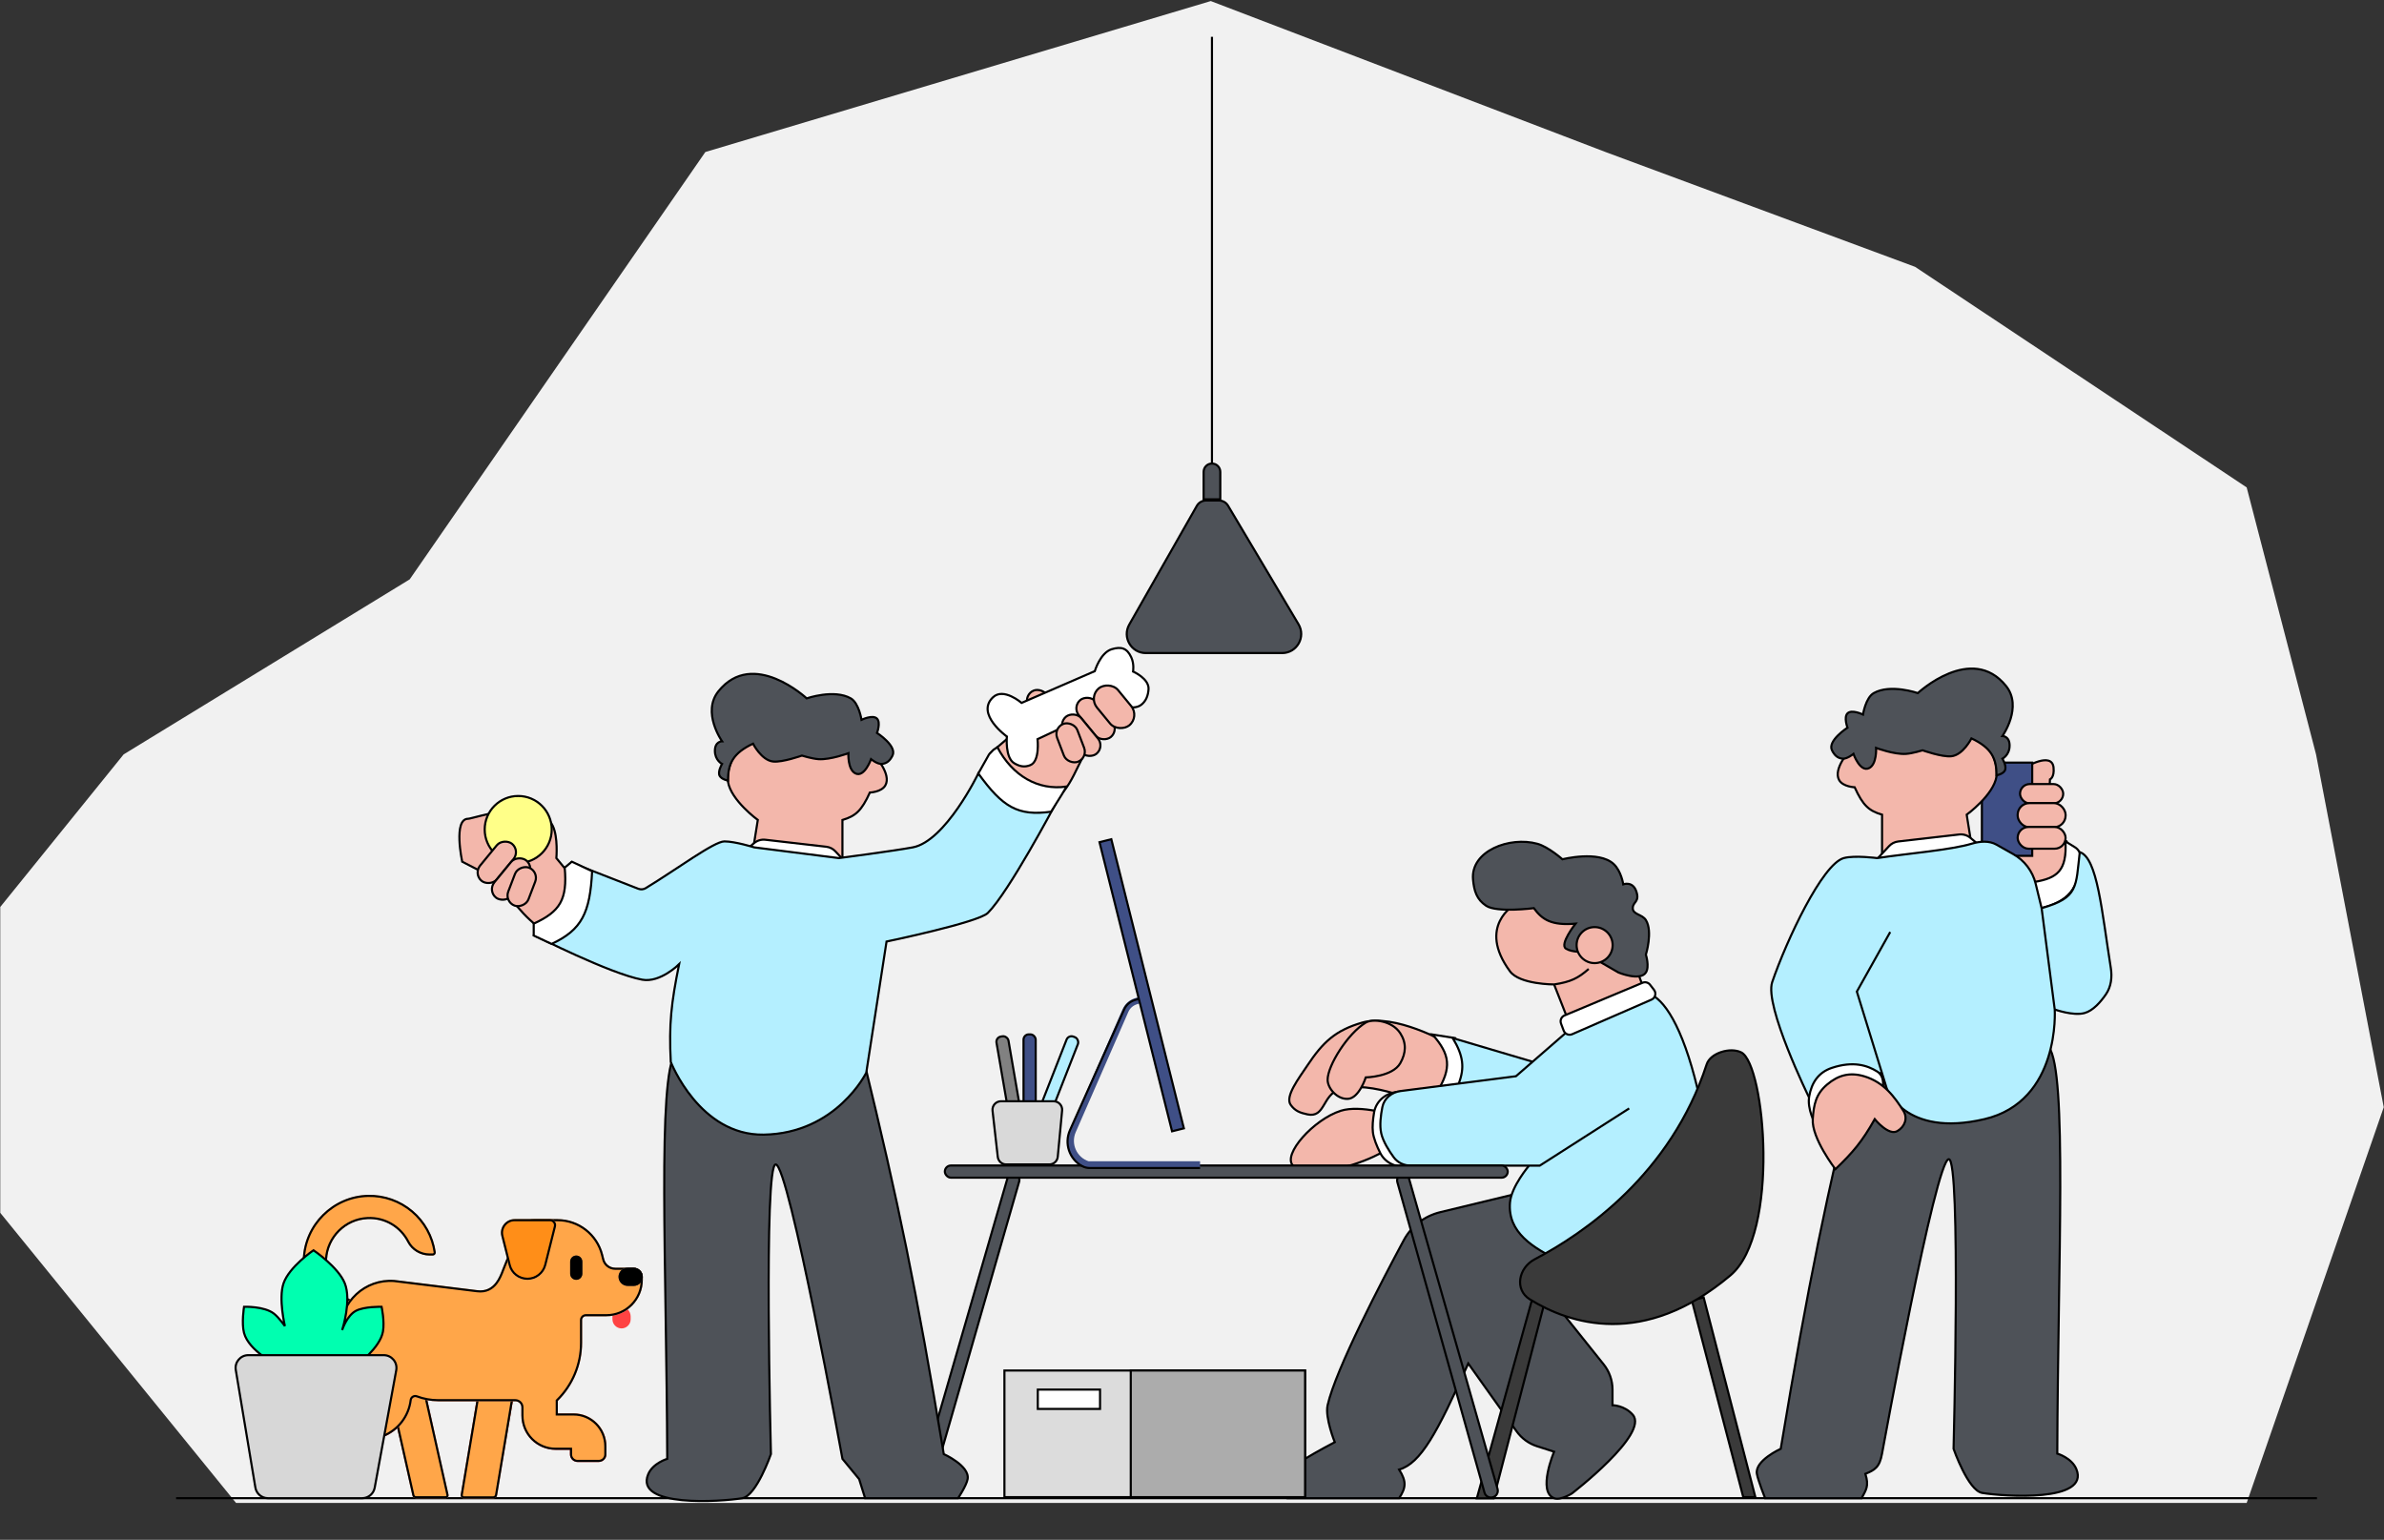 <svg width="1124" height="726" viewBox="0 0 1124 726" fill="none" xmlns="http://www.w3.org/2000/svg">
<rect x="0" y="0" width="1124" height="726" fill="#333333" stroke="none"/>
<path d="M0.125 427.632L0.128 571.854L111.304 708.639H902.916H1059.25L1123.88 522.05L1091.96 355.694L1059.25 229.802L902.916 125.809L756.958 71.674L570.852 0.5L332.557 71.674L193.177 273.156L58.294 355.694L0.125 427.632Z" fill="#F1F1F1"/>
<path d="M83.023 706.392H1092.4" stroke="black"/>
<path d="M738.901 479.899L732.718 464.162C732.718 464.162 716.503 464.195 711.924 457.98C696.188 436.624 714.172 426.507 714.172 426.507L737.215 421.449L757.446 430.441L768.687 448.988L774.87 465.848L738.901 479.899Z" fill="#F3B7AB"/>
<path d="M732.718 464.162L738.901 479.899L774.87 465.848L768.687 448.988L757.446 430.441L737.215 421.449L714.172 426.507C714.172 426.507 696.188 436.624 711.924 457.98C716.503 464.195 732.718 464.162 732.718 464.162ZM732.718 464.162C740.542 462.962 744.024 461.262 749.016 456.856" stroke="black"/>
<path d="M738.344 447.301C735.052 445.326 742.84 435.499 742.84 435.499C731.411 436.489 727.102 433.571 723.166 428.192C723.166 428.192 705.747 430.441 700.686 427.068C696.193 424.075 694.994 420.08 694.504 414.704C693.273 401.202 711.786 394.226 724.852 397.843C730.077 399.29 736.655 405.15 736.655 405.15C736.655 405.15 753.775 400.798 760.825 407.398C764.407 410.752 765.321 416.952 765.321 416.952C765.321 416.952 769.814 415.266 771.503 420.325C773.192 425.383 769.814 425.12 769.814 428.192C769.814 431.265 774.268 431.045 775.996 433.812C779.366 439.212 775.996 450.111 775.996 450.111C775.996 450.111 777.794 455.784 775.996 458.541C773.238 462.769 763.07 458.541 763.07 458.541L748.46 450.111C745.168 448.136 741.636 449.277 738.344 447.301Z" fill="#4E5258" stroke="black"/>
<path d="M632.122 523.736C641.573 520.735 657.413 525.984 657.413 525.984L656.289 540.597C656.289 540.597 643.361 549.589 625.376 551.837C620.131 552.492 612.45 552.399 609.642 549.589C604.461 544.405 619.37 527.785 632.122 523.736Z" fill="#F3B7AB" stroke="black"/>
<path d="M642.243 482.146C657.632 477.682 682.146 491.701 682.146 491.701L688.89 520.925H672.03C672.03 520.925 645.854 508.846 631.561 513.62C623.357 516.359 624.848 527.234 616.39 525.421C612.93 524.68 610.565 523.815 608.522 520.925C605.741 516.992 612.357 508.423 616.39 502.379C623.738 491.369 629.531 485.834 642.243 482.146Z" fill="#F3B7AB" stroke="black"/>
<path d="M821.905 705.891L797.673 613.156L803.23 611.708L827.617 705.891L821.905 705.891Z" fill="#3A3A3A" stroke="black"/>
<path d="M675.398 487.767L686.077 489.453L693.383 501.817L695.631 514.743H677.646C684.391 503.503 683.829 497.321 675.398 487.767Z" fill="white" stroke="black"/>
<path d="M625.938 509.124C625.933 502.381 635.492 487.206 643.922 482.148C647.153 480.21 656.341 481.154 660.22 487.207C663.182 491.826 662.914 496.475 660.22 501.255C656.575 507.726 643.922 508.001 643.922 508.001C643.922 508.001 640.797 517.83 635.492 518.116C630.375 518.393 625.94 513.059 625.938 509.124Z" fill="#F3B7AB" stroke="black"/>
<path d="M679.032 571.535L718.667 561.953L741.148 581.624L722.039 600.732L756.093 643.299C758.788 646.668 760.257 650.854 760.257 655.168V662.554C760.257 662.554 765.879 662.557 769.811 667.05C777.679 676.042 741.148 704.143 741.148 704.143C741.148 704.143 735.791 707.573 732.718 706.391C724.729 703.318 732.718 684.473 732.718 684.473L724.687 681.903C720.779 680.652 717.381 678.17 715.001 674.828L692.253 642.883C677.499 675.774 669.879 689.903 659.656 692.903C663.244 698.571 662.878 701.481 659.656 706.391H606.826C606.826 706.391 594.181 703.335 601.768 697.399C609.356 691.463 614.161 687.968 629.307 679.976C629.307 679.976 624.619 668.402 625.935 662.554C629.744 645.624 651.402 604.153 661.866 584.704C665.441 578.059 671.697 573.309 679.032 571.535Z" fill="#4E5258" stroke="black"/>
<path d="M647.292 533.852C646.968 531.188 647.301 527.772 647.837 524.567C648.825 518.659 654.202 514.743 660.191 514.743C661.487 514.743 662.576 515.716 662.722 517.004L666.118 547.083C666.275 548.481 665.299 549.753 663.907 549.962C658.569 550.763 653.171 548.445 650.748 543.622C649.153 540.447 647.653 536.82 647.292 533.852Z" fill="white" stroke="black"/>
<path d="M651.225 534.414C650.384 530.714 650.966 525.877 651.748 521.996C652.583 517.853 656.139 514.963 660.331 514.425L687.756 510.902C690.566 503.503 690.004 497.883 684.946 489.453L722.601 500.596L740.586 484.957L779.927 469.782C787.463 474.752 796.225 491.139 802.969 525.422L793.977 577.127C793.977 577.127 756.977 604.906 735.528 594.55C722.772 588.391 710.762 581.128 711.923 567.011C712.551 559.38 720.915 549.588 720.915 549.588H665.181C662.025 549.588 659.001 548.248 657.138 545.701C654.892 542.631 652.095 538.24 651.225 534.414Z" fill="#B4EFFF"/>
<path d="M768.125 522.612L725.973 549.588H720.915M720.915 549.588H665.181C662.025 549.588 659.001 548.248 657.138 545.701C654.892 542.631 652.095 538.24 651.225 534.414C650.384 530.714 650.966 525.877 651.748 521.996C652.583 517.853 656.139 514.963 660.331 514.425L687.756 510.902M720.915 549.588C720.915 549.588 712.551 559.38 711.923 567.011C710.762 581.128 722.772 588.391 735.528 594.55C756.977 604.906 793.977 577.127 793.977 577.127L802.969 525.422C796.225 491.139 787.463 474.752 779.927 469.782L740.586 484.957L722.601 500.596M722.601 500.596L714.733 507.437L687.756 510.902M722.601 500.596L684.946 489.453C690.004 497.883 690.566 503.503 687.756 510.902" stroke="black"/>
<path d="M778.657 471.317L741.239 487.627C739.663 488.314 737.834 487.539 737.231 485.93L735.983 482.602C735.417 481.093 736.145 479.405 737.633 478.782L774.429 463.368C775.684 462.842 777.136 463.227 777.966 464.306L779.836 466.737C781.026 468.284 780.446 470.537 778.657 471.317Z" fill="white" stroke="black"/>
<path d="M704.225 706.453L732.616 597.205L727.049 595.754L696.283 706.453L704.225 706.453Z" fill="#3A3A3A" stroke="black"/>
<path d="M820.956 496.198C815.852 493.646 806.425 496.391 804.658 501.817C787.783 553.619 746.795 581.58 723.595 593.738C715.918 597.761 713.907 608.069 721.276 612.632C739.907 624.172 774.879 635.916 815.898 601.294C839.287 581.552 832.197 501.817 820.956 496.198Z" fill="#3A3A3A" stroke="black"/>
<circle cx="751.828" cy="445.615" r="8.492" fill="#F3B7AB" stroke="black"/>
<path d="M435.589 705.329C433.587 705.329 432.144 703.409 432.701 701.486L474.997 555.53C475.437 554.011 477.02 553.133 478.541 553.563C480.074 553.997 480.962 555.594 480.521 557.125L438.478 703.154C438.107 704.442 436.929 705.329 435.589 705.329Z" fill="#4E5258" stroke="black"/>
<path d="M702.755 706.078C704.972 706.236 706.671 704.144 706.061 702.007L664.347 555.78C663.912 554.253 662.322 553.367 660.795 553.799C659.267 554.231 658.377 555.819 658.806 557.348L699.902 703.75C700.267 705.05 701.409 705.982 702.755 706.078Z" fill="#4E5258" stroke="black"/>
<rect x="445.469" y="549.526" width="265.395" height="5.744" rx="2.872" fill="#4E5258" stroke="black"/>
<path d="M539.388 470.905L535.588 472.075C533.362 472.759 531.545 474.38 530.612 476.514L505.81 533.204C503.03 539.559 506.364 546.922 512.974 549.025V549.025H565.803" stroke="#3F4F86" stroke-width="3"/>
<path d="M538.825 470.344L534.982 471.526C532.781 472.204 530.979 473.796 530.036 475.897L504.477 532.843C501.659 539.122 504.148 546.511 510.189 549.807V549.807C511.278 550.401 512.499 550.712 513.739 550.712H565.802" stroke="black"/>
<rect x="518.388" y="397.087" width="5.744" height="140.551" transform="rotate(-14.088 518.388 397.087)" fill="#3F4F86" stroke="black"/>
<rect x="469.398" y="489.165" width="5.744" height="48.457" rx="2.5" transform="rotate(-9.77 469.398 489.165)" fill="#818181" stroke="black"/>
<rect x="482.563" y="487.707" width="5.744" height="48.457" rx="2.5" transform="rotate(-0.023 482.563 487.707)" fill="#3F4F86" stroke="black"/>
<rect x="503.775" y="487.853" width="5.744" height="48.457" rx="2.5" transform="rotate(21.408 503.775 487.853)" fill="#B4EFFF" stroke="black"/>
<path d="M470.423 545.476L467.957 523.689C467.688 521.317 469.544 519.239 471.932 519.239H496.779C499.136 519.239 500.983 521.268 500.761 523.615L498.706 545.402C498.512 547.456 496.787 549.026 494.724 549.026H474.398C472.363 549.026 470.652 547.498 470.423 545.476Z" fill="#D9D9D9" stroke="black"/>
<path d="M355.039 400.655L357.287 386.604C357.287 386.604 344.665 377.417 343.236 368.62C341.675 359.004 352.791 345.577 352.791 345.577L384.262 341.081L412.363 356.255C412.363 356.255 420.451 364.995 417.421 370.306C415.611 373.479 410.116 373.678 410.116 373.678C406.21 382.268 403.38 384.791 397.19 386.604V405.151L355.039 400.655Z" fill="#F3B7AB" stroke="black"/>
<path d="M262.313 404.589L275.239 420.325C273.559 433.538 270.01 437.864 260.627 441.682C249.473 435.033 243.881 428.231 234.212 414.705L217.91 406.275C217.91 406.275 213.539 386.042 220.728 386.042C222.979 386.042 253.814 375.114 260.627 389.414C263.191 394.797 262.313 404.589 262.313 404.589Z" fill="#F3B7AB" stroke="black"/>
<circle cx="244.322" cy="391.1" r="15.799" fill="#FFFF88" stroke="black"/>
<rect x="223.11" y="412.079" width="22.605" height="10.21" rx="5.105" transform="rotate(-50.586 223.11 412.079)" fill="#F3B7AB" stroke="black"/>
<rect x="229.852" y="419.947" width="22.605" height="10.21" rx="5.105" transform="rotate(-50.586 229.852 419.947)" fill="#F3B7AB" stroke="black"/>
<rect x="237.802" y="425.156" width="19.133" height="10.21" rx="5.105" transform="rotate(-69.102 237.802 425.156)" fill="#F3B7AB" stroke="black"/>
<path d="M488.445 336.785L466.88 355.132C468.561 368.345 485.598 374.918 494.981 378.736C506.135 372.087 506.877 360.427 516.546 346.902L532.848 338.472C532.848 338.472 537.219 318.238 530.03 318.238C527.779 318.238 499.537 320.036 492.724 334.337C490.16 339.72 488.445 336.785 488.445 336.785Z" fill="#F3B7AB" stroke="black"/>
<rect x="-0.645" y="-0.289" width="19.133" height="10.21" rx="5.105" transform="matrix(-0.357 -0.934 -0.934 0.357 498.558 341.116)" fill="#F3B7AB" stroke="black"/>
<path d="M516.16 316.451L481.651 331.417C481.651 331.417 473.151 324.026 468.162 328.771C459.853 336.676 474.714 347.256 474.714 347.256C474.714 347.256 473.798 357.267 478.196 359.868C480.76 361.385 483.005 361.868 485.772 360.763C490.384 358.921 489.177 348.512 489.177 348.512L525.539 331.417C525.539 331.417 533.951 335.553 538.084 332.297C540.393 330.478 541.279 327.951 541.504 325.019C541.893 319.953 534.215 316.625 534.215 316.625C534.215 316.625 534.831 313.077 533.353 309.896C531.354 305.594 528.711 304.737 524.166 306.099C518.759 307.718 516.16 316.451 516.16 316.451Z" fill="white" stroke="black"/>
<rect x="-0.704" y="-0.069" width="22.605" height="10.21" rx="5.105" transform="matrix(-0.635 -0.773 -0.773 0.635 527.148 343.775)" fill="#F3B7AB" stroke="black"/>
<rect x="-0.704" y="-0.069" width="22.605" height="12.905" rx="6.452" transform="matrix(-0.635 -0.773 -0.773 0.635 536.921 337.393)" fill="#F3B7AB" stroke="black"/>
<rect x="-0.704" y="-0.069" width="22.605" height="10.21" rx="5.105" transform="matrix(-0.635 -0.773 -0.773 0.635 520.406 351.643)" fill="#F3B7AB" stroke="black"/>
<rect x="-0.645" y="-0.289" width="19.133" height="10.21" rx="5.105" transform="matrix(-0.357 -0.934 -0.934 0.357 512.456 356.852)" fill="#F3B7AB" stroke="black"/>
<path d="M355.551 397.515L351.109 401.217L399.443 407.399L393.897 401.427C392.761 400.203 391.225 399.426 389.566 399.236L360.831 395.938C358.929 395.72 357.022 396.29 355.551 397.515Z" fill="white" stroke="black"/>
<path d="M314.581 687.845C314.272 596.68 309.82 508.361 318.515 496.197L407.313 500.131C423.526 566.753 431.996 607.528 444.968 685.596C444.968 685.596 457.321 691.132 456.208 697.399C455.655 700.515 451.708 706.391 451.708 706.391H407.871L405.065 697.399L397.197 687.845C397.197 687.845 371.908 549.027 365.724 549.027C359.939 549.027 363.476 685.596 363.476 685.596C363.476 685.596 356.643 705.281 349.984 706.391C339.871 708.077 299.09 710.887 305.588 695.151C307.787 689.826 314.581 687.845 314.581 687.845Z" fill="#4E5258" stroke="black"/>
<path d="M341.548 396.72C346.606 396.72 355.598 399.531 355.598 399.531L395.501 404.589C395.501 404.589 421.354 401.217 430.346 399.531C445.812 396.631 461.257 364.686 461.257 364.686C476.04 380.927 477.286 383.252 497.226 379.86C497.226 379.86 475.712 420.482 465.753 430.441C461.257 434.937 417.982 443.93 417.982 443.93L408.428 505.751C408.428 505.751 394.377 534.414 360.094 534.976C329.746 535.474 316.257 500.693 316.257 500.693C315.319 482.865 316.506 472.752 320.191 454.608C320.191 454.608 311.306 463.495 302.769 461.914C287.594 459.104 252.188 441.12 252.188 441.12C270.6 434.986 274.576 427.665 269.61 406.837L300.951 419.054C302.098 419.502 303.387 419.398 304.44 418.759C319.251 409.758 336.674 396.72 341.548 396.72Z" fill="#B4EFFF" stroke="black"/>
<path d="M251.633 441.12V435.5C263.998 429.815 267.597 424.234 266.245 409.085L269.617 406.275L279.172 410.772C278.182 430.351 274.381 438.39 260.063 445.054L251.633 441.12Z" fill="white" stroke="black"/>
<path d="M500.504 374.823L502.848 370.868C489.379 372.82 477.353 365.771 470.251 352.322L468.357 353.558L466.315 355.694L461.257 364.687C472.732 380.582 479.927 384.9 495.567 382.709L500.504 374.823Z" fill="white" stroke="black"/>
<path d="M339.306 365.811C340.255 367.529 343.236 368.058 343.236 368.058C343.236 360.19 345.485 355.133 355.04 350.636C355.04 350.636 358.998 358.534 364.594 359.066C369.018 359.488 378.085 356.257 378.085 356.257C378.085 356.257 382.817 357.739 385.953 357.943C391.537 358.306 400.004 355.133 400.004 355.133C400.004 355.133 399.55 362.896 403.373 364.687C407.599 366.666 410.682 357.943 410.682 357.943C410.682 357.943 413.585 360.358 415.74 360.191C418.235 359.997 419.682 358.496 420.798 356.257C423.052 351.734 413.492 345.578 413.492 345.578C413.492 345.578 415.342 340.708 413.492 338.834C411.481 336.798 406.186 339.396 406.186 339.396C406.186 339.396 404.963 331.471 401.128 329.28C393.257 324.784 380.333 329.28 380.333 329.28C380.333 329.28 355.045 305.676 338.741 325.908C330.745 335.83 340.43 349.512 340.43 349.512C340.43 349.512 337.058 349.512 337.058 354.009C337.058 358.505 340.43 360.191 340.43 360.191C340.43 360.191 338.223 363.852 339.306 365.811Z" fill="#4E5258" stroke="black"/>
<path d="M933.914 375.364L942.344 407.961L949.65 419.763L970.445 416.391L975.503 409.648L974.379 399.531V396.721L965.387 390.539L966.511 367.496C966.511 367.496 968.684 366.579 968.197 361.876C967.401 354.185 954.709 361.877 954.709 361.877L933.914 375.364Z" fill="#F3B7AB" stroke="black"/>
<path d="M959.765 428.756L959.203 415.829C969.889 414.024 974.568 410.599 973.816 396.721L978.242 399.445C980.03 400.545 981.133 402.505 981.032 404.601C980.342 418.832 975.58 425.667 959.765 428.756Z" fill="white" stroke="black"/>
<rect x="934.414" y="359.565" width="23.729" height="43.961" fill="#3F4F86" stroke="black"/>
<path d="M929.5 398.169L927.252 384.119C927.252 384.119 939.874 374.932 941.303 366.134C942.864 356.519 931.748 343.092 931.748 343.092L900.277 338.596L872.176 353.77C872.176 353.77 864.088 362.51 867.118 367.821C868.928 370.993 874.423 371.193 874.423 371.193C878.329 379.783 881.159 382.306 887.349 384.119V402.665L929.5 398.169Z" fill="#F3B7AB" stroke="black"/>
<path d="M928.988 395.03L933.43 398.731L885.096 404.914L890.642 398.942C891.778 397.718 893.314 396.941 894.973 396.75L923.708 393.453C925.61 393.235 927.517 393.805 928.988 395.03Z" fill="white" stroke="black"/>
<path d="M969.959 685.359C970.267 594.195 974.719 505.875 966.024 493.712L877.226 497.646C861.013 564.268 852.543 605.043 839.571 683.111C839.571 683.111 827.218 688.647 828.331 694.913C828.884 698.03 832.19 706.391 832.19 706.391H877.713C879.674 702.613 881.366 700.816 879.474 694.913C883.852 693.132 886.191 691.858 887.342 685.359C887.342 685.359 912.631 546.541 918.815 546.541C924.6 546.541 921.063 683.111 921.063 683.111C921.063 683.111 927.896 702.795 934.555 703.906C944.668 705.592 985.449 708.402 978.951 692.665C976.752 687.34 969.959 685.359 969.959 685.359Z" fill="#4E5258" stroke="black"/>
<path d="M885.017 404.589C899.77 402.354 919.502 400.83 929.784 397.754C933.488 396.646 937.864 396.315 941.231 398.214L949.204 402.711C954.507 405.702 958.333 410.757 959.772 416.673L962.575 428.194C980.083 423.203 978.633 418.173 980.559 401.779C988.873 404.377 990.942 429.556 995.202 456.438C995.883 460.736 995.363 465.207 992.904 468.797C990.44 472.395 986.839 476.548 982.805 477.651C977.474 479.11 968.754 475.965 968.754 475.965C968.754 475.965 971.567 519.241 935.595 527.671C897.715 536.548 889.51 513.058 889.51 513.058L887.429 506.314C866.912 500.083 858.558 501.619 852.979 517.555C852.979 517.555 831.722 474.21 835.557 463.039C842.309 443.37 859.165 407.399 869.277 404.589C874.353 403.179 885.017 404.589 885.017 404.589Z" fill="#B4EFFF"/>
<path d="M968.754 475.965C968.754 475.965 971.567 519.241 935.595 527.671C897.715 536.548 889.51 513.058 889.51 513.058L887.429 506.314M968.754 475.965C968.754 475.965 977.474 479.11 982.805 477.651C986.839 476.548 990.44 472.395 992.904 468.797C995.363 465.207 995.883 460.736 995.202 456.438C990.942 429.556 988.873 404.377 980.559 401.779C978.633 418.173 980.083 423.203 962.575 428.194M968.754 475.965L962.575 428.194M891.196 439.434L875.46 467.535L887.429 506.314M887.429 506.314C866.912 500.083 858.558 501.619 852.979 517.555C852.979 517.555 831.722 474.21 835.557 463.039C842.309 443.37 859.165 407.399 869.277 404.589C874.353 403.179 885.017 404.589 885.017 404.589C899.77 402.354 919.502 400.83 929.784 397.754C933.488 396.646 937.864 396.315 941.231 398.214L949.204 402.711C954.507 405.702 958.333 410.757 959.772 416.673L962.575 428.194" stroke="black"/>
<path d="M852.987 516.992C851.96 522.974 855.799 529.919 855.799 529.919L887.271 514.744C887.271 514.744 889.519 508.001 885.023 505.19C880.502 502.363 873.783 500.131 863.666 503.504C857.372 505.603 854.11 510.452 852.987 516.992Z" fill="white" stroke="black"/>
<path d="M883.895 527.67C877.941 538.259 873.687 543.256 865.349 551.275C865.349 551.275 854.084 536.663 854.671 527.67C855.119 520.797 856.162 515.828 861.415 511.372C866.734 506.86 872.146 505.469 878.837 507.438C888.39 510.248 893.446 517.555 897.382 523.736C899.584 527.195 898.107 531.213 894.572 533.291C890.422 535.73 883.895 527.67 883.895 527.67Z" fill="#F3B7AB" stroke="black"/>
<path d="M945.233 363.326C944.284 365.044 941.303 365.573 941.303 365.573C941.303 357.705 939.054 352.647 929.499 348.151C929.499 348.151 925.541 356.048 919.945 356.581C915.521 357.002 906.454 353.771 906.454 353.771C906.454 353.771 901.722 355.253 898.586 355.457C893.002 355.82 884.536 352.647 884.536 352.647C884.536 352.647 884.989 360.411 881.166 362.201C876.94 364.181 873.857 355.457 873.857 355.457C873.857 355.457 870.954 357.873 868.799 357.705C866.304 357.511 864.857 356.011 863.741 353.771C861.487 349.249 871.047 343.093 871.047 343.093C871.047 343.093 869.197 338.223 871.047 336.349C873.058 334.312 878.353 336.911 878.353 336.911C878.353 336.911 879.576 328.986 883.412 326.795C891.282 322.298 904.206 326.795 904.206 326.795C904.206 326.795 929.494 303.191 945.798 323.422C953.794 333.345 944.109 347.027 944.109 347.027C944.109 347.027 947.481 347.027 947.481 351.523C947.481 356.019 944.109 357.705 944.109 357.705C944.109 357.705 946.316 361.367 945.233 363.326Z" fill="#4E5258" stroke="black"/>
<rect x="952.398" y="369.682" width="20.357" height="9.116" rx="4.558" fill="#F3B7AB" stroke="black"/>
<rect x="951.273" y="378.674" width="22.605" height="11.364" rx="5.5" fill="#F3B7AB" stroke="black"/>
<rect x="951.273" y="389.915" width="22.605" height="10.24" rx="5.12" fill="#F3B7AB" stroke="black"/>
<path d="M293.05 626.34C295.397 626.34 297.344 624.393 297.344 622.046V620.729C297.344 618.095 295.225 616.034 292.649 616.034H288.755V622.046C288.755 624.393 290.702 626.34 293.05 626.34Z" fill="#FF4343"/>
<path d="M173.557 563.359C181.256 563.191 188.751 565.847 194.626 570.826C200.501 575.804 204.351 582.761 205.448 590.384C205.563 591.242 204.876 591.987 204.017 591.987H202.528C198.177 591.987 194.055 589.582 192.051 585.689C188.615 578.933 181.458 574.409 173.271 574.81C163.079 575.268 154.777 583.513 154.205 593.762C154.066 596.439 154.465 599.116 155.377 601.637C156.289 604.158 157.696 606.47 159.515 608.439C161.335 610.408 163.529 611.993 165.97 613.1C168.411 614.208 171.049 614.816 173.729 614.889V626.34C156.266 626.054 142.239 611.568 142.754 593.933C143.212 577.272 156.896 563.703 173.557 563.359Z" fill="url(#paint0_radial_3695_603)"/>
<path d="M173.557 563.359C181.256 563.191 188.751 565.847 194.626 570.826C200.501 575.804 204.351 582.761 205.448 590.384C205.563 591.242 204.876 591.987 204.017 591.987H202.528C198.177 591.987 194.055 589.582 192.051 585.689C188.615 578.933 181.458 574.409 173.271 574.81C163.079 575.268 154.777 583.513 154.205 593.762C154.066 596.439 154.465 599.116 155.377 601.637C156.289 604.158 157.696 606.47 159.515 608.439C161.335 610.408 163.529 611.993 165.97 613.1C168.411 614.208 171.049 614.816 173.729 614.889V626.34C156.266 626.054 142.239 611.568 142.754 593.933C143.212 577.272 156.896 563.703 173.557 563.359Z" fill="url(#paint1_radial_3695_603)"/>
<path d="M173.568 563.859L173.568 563.859C157.173 564.197 143.704 577.553 143.254 593.947L143.254 593.948C142.752 611.131 156.28 625.276 173.229 625.828V615.37C170.65 615.239 168.118 614.624 165.764 613.556C163.262 612.42 161.013 610.796 159.148 608.778C157.284 606.761 155.841 604.391 154.907 601.807C153.972 599.224 153.564 596.479 153.706 593.736L153.706 593.734C154.292 583.231 162.798 574.781 173.247 574.311C181.639 573.9 188.975 578.537 192.496 585.461C194.411 589.18 198.357 591.487 202.528 591.487H204.017C204.588 591.487 205.024 590.995 204.953 590.452C203.872 582.952 200.084 576.106 194.303 571.207C188.521 566.307 181.145 563.694 173.568 563.859Z" fill="#FFA649" stroke="black"/>
<path d="M183.13 654.968H200.306L211.471 704.723C211.7 705.639 211.013 706.44 210.097 706.44H196.127C195.268 706.44 194.581 705.868 194.409 705.066L183.13 654.968Z" fill="url(#paint2_linear_3695_603)"/>
<path d="M183.13 654.968H200.306L211.471 704.723C211.7 705.639 211.013 706.44 210.097 706.44H196.127C195.268 706.44 194.581 705.868 194.409 705.066L183.13 654.968Z" fill="url(#paint3_linear_3695_603)"/>
<path d="M183.13 654.968H200.306L211.471 704.723C211.7 705.639 211.013 706.44 210.097 706.44H196.127C195.268 706.44 194.581 705.868 194.409 705.066L183.13 654.968Z" fill="url(#paint4_linear_3695_603)"/>
<path d="M199.906 655.468H183.755L194.897 704.956L194.898 704.961C195.021 705.533 195.504 705.94 196.127 705.94H210.097C210.713 705.94 211.13 705.421 210.986 704.844L210.986 704.844L210.983 704.832L199.906 655.468Z" fill="#FFA649" stroke="black"/>
<path d="M242.734 654.968H225.558L217.198 704.837C217.084 705.696 217.771 706.498 218.63 706.498H232.6C233.022 706.492 233.429 706.341 233.753 706.069C234.076 705.798 234.296 705.424 234.375 705.009L242.734 654.968Z" fill="url(#paint5_linear_3695_603)"/>
<path d="M242.734 654.968H225.558L217.198 704.837C217.084 705.696 217.771 706.498 218.63 706.498H232.6C233.022 706.492 233.429 706.341 233.753 706.069C234.076 705.798 234.296 705.424 234.375 705.009L242.734 654.968Z" fill="url(#paint6_linear_3695_603)"/>
<path d="M242.734 654.968H225.558L217.198 704.837C217.084 705.696 217.771 706.498 218.63 706.498H232.6C233.022 706.492 233.429 706.341 233.753 706.069C234.076 705.798 234.296 705.424 234.375 705.009L242.734 654.968Z" fill="url(#paint7_linear_3695_603)"/>
<path d="M242.734 654.968H225.558L217.198 704.837C217.084 705.696 217.771 706.498 218.63 706.498H232.6C233.022 706.492 233.429 706.341 233.753 706.069C234.076 705.798 234.296 705.424 234.375 705.009L242.734 654.968Z" fill="url(#paint8_linear_3695_603)"/>
<path d="M233.883 704.92L242.144 655.468H225.981L217.693 704.911C217.622 705.476 218.084 705.998 218.63 705.998H232.597C232.902 705.993 233.197 705.883 233.431 705.686L233.753 706.069L233.431 705.686C233.665 705.49 233.825 705.22 233.883 704.92Z" fill="#FFA649" stroke="black"/>
<path d="M152.439 663.785L159.138 659.319C159.384 659.157 159.586 658.936 159.726 658.676C159.866 658.416 159.94 658.126 159.94 657.831V627.6C159.94 613.515 171.906 602.408 185.934 603.495L224.982 608.305C233.398 609.393 235.689 601.205 237.063 597.827L244.22 579.964C245.422 576.872 248.457 574.811 251.777 574.811H262.885C273.019 574.811 281.894 581.738 284.356 591.586L284.871 593.648C285.443 596.052 287.619 597.713 290.081 597.713H298.727C299.881 597.713 300.988 598.171 301.804 598.987C302.62 599.803 303.078 600.91 303.078 602.064V603.438C303.078 612.943 295.406 620.615 285.902 620.615H276.225C275.252 620.615 274.45 621.416 274.45 622.39V633.154C274.45 643.46 270.328 653.308 262.999 660.522V666.419H270.443C278.974 666.419 285.902 673.347 285.902 681.935V685.771C285.902 687.718 284.298 689.321 282.294 689.321H272.275C270.328 689.321 268.725 687.718 268.725 685.771V683.596H262.026C253.037 683.596 245.823 676.382 245.823 667.392V663.556C245.823 662.797 245.521 662.069 244.984 661.532C244.447 660.995 243.719 660.694 242.96 660.694H206.66C203.036 660.694 199.532 660.035 196.331 658.821C196.099 658.738 195.851 658.708 195.605 658.733C195.36 658.758 195.123 658.837 194.912 658.966C194.701 659.094 194.522 659.268 194.387 659.475C194.252 659.682 194.165 659.916 194.133 660.161C193.674 663.989 192.191 667.621 189.842 670.678C187.492 673.734 184.362 676.1 180.781 677.527L166.753 683.138C166.066 683.424 165.608 684.054 165.608 684.798V704.723C165.608 705.696 164.807 706.498 163.833 706.498H150.206C149.233 706.498 148.431 705.696 148.431 704.723V671.229C148.489 668.251 149.977 665.446 152.439 663.785Z" fill="url(#paint9_linear_3695_603)"/>
<path d="M152.439 663.785L159.138 659.319C159.384 659.157 159.586 658.936 159.726 658.676C159.866 658.416 159.94 658.126 159.94 657.831V627.6C159.94 613.515 171.906 602.408 185.934 603.495L224.982 608.305C233.398 609.393 235.689 601.205 237.063 597.827L244.22 579.964C245.422 576.872 248.457 574.811 251.777 574.811H262.885C273.019 574.811 281.894 581.738 284.356 591.586L284.871 593.648C285.443 596.052 287.619 597.713 290.081 597.713H298.727C299.881 597.713 300.988 598.171 301.804 598.987C302.62 599.803 303.078 600.91 303.078 602.064V603.438C303.078 612.943 295.406 620.615 285.902 620.615H276.225C275.252 620.615 274.45 621.416 274.45 622.39V633.154C274.45 643.46 270.328 653.308 262.999 660.522V666.419H270.443C278.974 666.419 285.902 673.347 285.902 681.935V685.771C285.902 687.718 284.298 689.321 282.294 689.321H272.275C270.328 689.321 268.725 687.718 268.725 685.771V683.596H262.026C253.037 683.596 245.823 676.382 245.823 667.392V663.556C245.823 662.797 245.521 662.069 244.984 661.532C244.447 660.995 243.719 660.694 242.96 660.694H206.66C203.036 660.694 199.532 660.035 196.331 658.821C196.099 658.738 195.851 658.708 195.605 658.733C195.36 658.758 195.123 658.837 194.912 658.966C194.701 659.094 194.522 659.268 194.387 659.475C194.252 659.682 194.165 659.916 194.133 660.161C193.674 663.989 192.191 667.621 189.842 670.678C187.492 673.734 184.362 676.1 180.781 677.527L166.753 683.138C166.066 683.424 165.608 684.054 165.608 684.798V704.723C165.608 705.696 164.807 706.498 163.833 706.498H150.206C149.233 706.498 148.431 705.696 148.431 704.723V671.229C148.489 668.251 149.977 665.446 152.439 663.785Z" fill="url(#paint10_radial_3695_603)"/>
<path d="M152.439 663.785L159.138 659.319C159.384 659.157 159.586 658.936 159.726 658.676C159.866 658.416 159.94 658.126 159.94 657.831V627.6C159.94 613.515 171.906 602.408 185.934 603.495L224.982 608.305C233.398 609.393 235.689 601.205 237.063 597.827L244.22 579.964C245.422 576.872 248.457 574.811 251.777 574.811H262.885C273.019 574.811 281.894 581.738 284.356 591.586L284.871 593.648C285.443 596.052 287.619 597.713 290.081 597.713H298.727C299.881 597.713 300.988 598.171 301.804 598.987C302.62 599.803 303.078 600.91 303.078 602.064V603.438C303.078 612.943 295.406 620.615 285.902 620.615H276.225C275.252 620.615 274.45 621.416 274.45 622.39V633.154C274.45 643.46 270.328 653.308 262.999 660.522V666.419H270.443C278.974 666.419 285.902 673.347 285.902 681.935V685.771C285.902 687.718 284.298 689.321 282.294 689.321H272.275C270.328 689.321 268.725 687.718 268.725 685.771V683.596H262.026C253.037 683.596 245.823 676.382 245.823 667.392V663.556C245.823 662.797 245.521 662.069 244.984 661.532C244.447 660.995 243.719 660.694 242.96 660.694H206.66C203.036 660.694 199.532 660.035 196.331 658.821C196.099 658.738 195.851 658.708 195.605 658.733C195.36 658.758 195.123 658.837 194.912 658.966C194.701 659.094 194.522 659.268 194.387 659.475C194.252 659.682 194.165 659.916 194.133 660.161C193.674 663.989 192.191 667.621 189.842 670.678C187.492 673.734 184.362 676.1 180.781 677.527L166.753 683.138C166.066 683.424 165.608 684.054 165.608 684.798V704.723C165.608 705.696 164.807 706.498 163.833 706.498H150.206C149.233 706.498 148.431 705.696 148.431 704.723V671.229C148.489 668.251 149.977 665.446 152.439 663.785Z" fill="url(#paint11_radial_3695_603)"/>
<path d="M152.439 663.785L159.138 659.319C159.384 659.157 159.586 658.936 159.726 658.676C159.866 658.416 159.94 658.126 159.94 657.831V627.6C159.94 613.515 171.906 602.408 185.934 603.495L224.982 608.305C233.398 609.393 235.689 601.205 237.063 597.827L244.22 579.964C245.422 576.872 248.457 574.811 251.777 574.811H262.885C273.019 574.811 281.894 581.738 284.356 591.586L284.871 593.648C285.443 596.052 287.619 597.713 290.081 597.713H298.727C299.881 597.713 300.988 598.171 301.804 598.987C302.62 599.803 303.078 600.91 303.078 602.064V603.438C303.078 612.943 295.406 620.615 285.902 620.615H276.225C275.252 620.615 274.45 621.416 274.45 622.39V633.154C274.45 643.46 270.328 653.308 262.999 660.522V666.419H270.443C278.974 666.419 285.902 673.347 285.902 681.935V685.771C285.902 687.718 284.298 689.321 282.294 689.321H272.275C270.328 689.321 268.725 687.718 268.725 685.771V683.596H262.026C253.037 683.596 245.823 676.382 245.823 667.392V663.556C245.823 662.797 245.521 662.069 244.984 661.532C244.447 660.995 243.719 660.694 242.96 660.694H206.66C203.036 660.694 199.532 660.035 196.331 658.821C196.099 658.738 195.851 658.708 195.605 658.733C195.36 658.758 195.123 658.837 194.912 658.966C194.701 659.094 194.522 659.268 194.387 659.475C194.252 659.682 194.165 659.916 194.133 660.161C193.674 663.989 192.191 667.621 189.842 670.678C187.492 673.734 184.362 676.1 180.781 677.527L166.753 683.138C166.066 683.424 165.608 684.054 165.608 684.798V704.723C165.608 705.696 164.807 706.498 163.833 706.498H150.206C149.233 706.498 148.431 705.696 148.431 704.723V671.229C148.489 668.251 149.977 665.446 152.439 663.785Z" fill="url(#paint12_radial_3695_603)"/>
<path d="M152.439 663.785L159.138 659.319C159.384 659.157 159.586 658.936 159.726 658.676C159.866 658.416 159.94 658.126 159.94 657.831V627.6C159.94 613.515 171.906 602.408 185.934 603.495L224.982 608.305C233.398 609.393 235.689 601.205 237.063 597.827L244.22 579.964C245.422 576.872 248.457 574.811 251.777 574.811H262.885C273.019 574.811 281.894 581.738 284.356 591.586L284.871 593.648C285.443 596.052 287.619 597.713 290.081 597.713H298.727C299.881 597.713 300.988 598.171 301.804 598.987C302.62 599.803 303.078 600.91 303.078 602.064V603.438C303.078 612.943 295.406 620.615 285.902 620.615H276.225C275.252 620.615 274.45 621.416 274.45 622.39V633.154C274.45 643.46 270.328 653.308 262.999 660.522V666.419H270.443C278.974 666.419 285.902 673.347 285.902 681.935V685.771C285.902 687.718 284.298 689.321 282.294 689.321H272.275C270.328 689.321 268.725 687.718 268.725 685.771V683.596H262.026C253.037 683.596 245.823 676.382 245.823 667.392V663.556C245.823 662.797 245.521 662.069 244.984 661.532C244.447 660.995 243.719 660.694 242.96 660.694H206.66C203.036 660.694 199.532 660.035 196.331 658.821C196.099 658.738 195.851 658.708 195.605 658.733C195.36 658.758 195.123 658.837 194.912 658.966C194.701 659.094 194.522 659.268 194.387 659.475C194.252 659.682 194.165 659.916 194.133 660.161C193.674 663.989 192.191 667.621 189.842 670.678C187.492 673.734 184.362 676.1 180.781 677.527L166.753 683.138C166.066 683.424 165.608 684.054 165.608 684.798V704.723C165.608 705.696 164.807 706.498 163.833 706.498H150.206C149.233 706.498 148.431 705.696 148.431 704.723V671.229C148.489 668.251 149.977 665.446 152.439 663.785Z" fill="url(#paint13_radial_3695_603)"/>
<path d="M152.439 663.785L159.138 659.319C159.384 659.157 159.586 658.936 159.726 658.676C159.866 658.416 159.94 658.126 159.94 657.831V627.6C159.94 613.515 171.906 602.408 185.934 603.495L224.982 608.305C233.398 609.393 235.689 601.205 237.063 597.827L244.22 579.964C245.422 576.872 248.457 574.811 251.777 574.811H262.885C273.019 574.811 281.894 581.738 284.356 591.586L284.871 593.648C285.443 596.052 287.619 597.713 290.081 597.713H298.727C299.881 597.713 300.988 598.171 301.804 598.987C302.62 599.803 303.078 600.91 303.078 602.064V603.438C303.078 612.943 295.406 620.615 285.902 620.615H276.225C275.252 620.615 274.45 621.416 274.45 622.39V633.154C274.45 643.46 270.328 653.308 262.999 660.522V666.419H270.443C278.974 666.419 285.902 673.347 285.902 681.935V685.771C285.902 687.718 284.298 689.321 282.294 689.321H272.275C270.328 689.321 268.725 687.718 268.725 685.771V683.596H262.026C253.037 683.596 245.823 676.382 245.823 667.392V663.556C245.823 662.797 245.521 662.069 244.984 661.532C244.447 660.995 243.719 660.694 242.96 660.694H206.66C203.036 660.694 199.532 660.035 196.331 658.821C196.099 658.738 195.851 658.708 195.605 658.733C195.36 658.758 195.123 658.837 194.912 658.966C194.701 659.094 194.522 659.268 194.387 659.475C194.252 659.682 194.165 659.916 194.133 660.161C193.674 663.989 192.191 667.621 189.842 670.678C187.492 673.734 184.362 676.1 180.781 677.527L166.753 683.138C166.066 683.424 165.608 684.054 165.608 684.798V704.723C165.608 705.696 164.807 706.498 163.833 706.498H150.206C149.233 706.498 148.431 705.696 148.431 704.723V671.229C148.489 668.251 149.977 665.446 152.439 663.785Z" fill="url(#paint14_linear_3695_603)"/>
<path d="M152.439 663.785L159.138 659.319C159.384 659.157 159.586 658.936 159.726 658.676C159.866 658.416 159.94 658.126 159.94 657.831V627.6C159.94 613.515 171.906 602.408 185.934 603.495L224.982 608.305C233.398 609.393 235.689 601.205 237.063 597.827L244.22 579.964C245.422 576.872 248.457 574.811 251.777 574.811H262.885C273.019 574.811 281.894 581.738 284.356 591.586L284.871 593.648C285.443 596.052 287.619 597.713 290.081 597.713H298.727C299.881 597.713 300.988 598.171 301.804 598.987C302.62 599.803 303.078 600.91 303.078 602.064V603.438C303.078 612.943 295.406 620.615 285.902 620.615H276.225C275.252 620.615 274.45 621.416 274.45 622.39V633.154C274.45 643.46 270.328 653.308 262.999 660.522V666.419H270.443C278.974 666.419 285.902 673.347 285.902 681.935V685.771C285.902 687.718 284.298 689.321 282.294 689.321H272.275C270.328 689.321 268.725 687.718 268.725 685.771V683.596H262.026C253.037 683.596 245.823 676.382 245.823 667.392V663.556C245.823 662.797 245.521 662.069 244.984 661.532C244.447 660.995 243.719 660.694 242.96 660.694H206.66C203.036 660.694 199.532 660.035 196.331 658.821C196.099 658.738 195.851 658.708 195.605 658.733C195.36 658.758 195.123 658.837 194.912 658.966C194.701 659.094 194.522 659.268 194.387 659.475C194.252 659.682 194.165 659.916 194.133 660.161C193.674 663.989 192.191 667.621 189.842 670.678C187.492 673.734 184.362 676.1 180.781 677.527L166.753 683.138C166.066 683.424 165.608 684.054 165.608 684.798V704.723C165.608 705.696 164.807 706.498 163.833 706.498H150.206C149.233 706.498 148.431 705.696 148.431 704.723V671.229C148.489 668.251 149.977 665.446 152.439 663.785Z" fill="url(#paint15_radial_3695_603)"/>
<path d="M152.439 663.785L159.138 659.319C159.384 659.157 159.586 658.936 159.726 658.676C159.866 658.416 159.94 658.126 159.94 657.831V627.6C159.94 613.515 171.906 602.408 185.934 603.495L224.982 608.305C233.398 609.393 235.689 601.205 237.063 597.827L244.22 579.964C245.422 576.872 248.457 574.811 251.777 574.811H262.885C273.019 574.811 281.894 581.738 284.356 591.586L284.871 593.648C285.443 596.052 287.619 597.713 290.081 597.713H298.727C299.881 597.713 300.988 598.171 301.804 598.987C302.62 599.803 303.078 600.91 303.078 602.064V603.438C303.078 612.943 295.406 620.615 285.902 620.615H276.225C275.252 620.615 274.45 621.416 274.45 622.39V633.154C274.45 643.46 270.328 653.308 262.999 660.522V666.419H270.443C278.974 666.419 285.902 673.347 285.902 681.935V685.771C285.902 687.718 284.298 689.321 282.294 689.321H272.275C270.328 689.321 268.725 687.718 268.725 685.771V683.596H262.026C253.037 683.596 245.823 676.382 245.823 667.392V663.556C245.823 662.797 245.521 662.069 244.984 661.532C244.447 660.995 243.719 660.694 242.96 660.694H206.66C203.036 660.694 199.532 660.035 196.331 658.821C196.099 658.738 195.851 658.708 195.605 658.733C195.36 658.758 195.123 658.837 194.912 658.966C194.701 659.094 194.522 659.268 194.387 659.475C194.252 659.682 194.165 659.916 194.133 660.161C193.674 663.989 192.191 667.621 189.842 670.678C187.492 673.734 184.362 676.1 180.781 677.527L166.753 683.138C166.066 683.424 165.608 684.054 165.608 684.798V704.723C165.608 705.696 164.807 706.498 163.833 706.498H150.206C149.233 706.498 148.431 705.696 148.431 704.723V671.229C148.489 668.251 149.977 665.446 152.439 663.785Z" fill="url(#paint16_radial_3695_603)"/>
<path d="M160.44 657.831V657.831C160.439 658.209 160.346 658.581 160.167 658.913C159.988 659.245 159.729 659.528 159.414 659.736C159.414 659.736 159.414 659.736 159.414 659.737L152.719 664.2C152.719 664.2 152.719 664.2 152.719 664.2C150.397 665.766 148.987 668.416 148.931 671.233V704.723C148.931 705.42 149.509 705.998 150.206 705.998H163.833C164.53 705.998 165.108 705.42 165.108 704.723V684.798C165.108 683.834 165.705 683.033 166.561 682.676L166.567 682.673L180.595 677.062L180.596 677.062C184.093 675.668 187.15 673.357 189.445 670.373C191.74 667.388 193.188 663.84 193.636 660.102L193.637 660.095C193.679 659.777 193.792 659.471 193.968 659.202C194.144 658.933 194.377 658.706 194.652 658.539C194.926 658.372 195.235 658.268 195.555 658.235C195.874 658.203 196.197 658.242 196.5 658.351L196.5 658.351L196.509 658.354C199.652 659.546 203.096 660.194 206.66 660.194H242.96C243.852 660.194 244.707 660.548 245.338 661.178C245.969 661.809 246.323 662.664 246.323 663.556V667.392C246.323 676.105 253.313 683.096 262.026 683.096H268.725H269.225V683.596V685.771C269.225 687.442 270.604 688.821 272.275 688.821H282.294C284.027 688.821 285.402 687.437 285.402 685.771V681.935C285.402 673.622 278.696 666.919 270.443 666.919H262.999H262.499V666.419V660.522V660.312L262.649 660.165C269.882 653.045 273.95 643.326 273.95 633.154V622.39C273.95 621.14 274.976 620.115 276.225 620.115H285.902C295.13 620.115 302.578 612.666 302.578 603.438V602.064C302.578 601.043 302.172 600.063 301.45 599.341C300.728 598.618 299.748 598.213 298.727 598.213H290.081C287.396 598.213 285.014 596.402 284.385 593.766L283.871 591.708C281.464 582.082 272.789 575.311 262.885 575.311H251.777C248.661 575.311 245.813 577.247 244.686 580.145L244.684 580.149L237.527 598.013L237.526 598.016C237.411 598.297 237.289 598.618 237.154 598.969C236.507 600.663 235.592 603.055 234.059 605.046C232.177 607.49 229.337 609.372 224.919 608.801C224.919 608.801 224.918 608.801 224.918 608.801L185.884 603.993C172.153 602.935 160.44 613.809 160.44 627.6V657.831Z" fill="#FFA649" stroke="black"/>
<path d="M262.109 578.372C262.215 577.95 262.224 577.509 262.134 577.082C262.044 576.656 261.858 576.256 261.59 575.913C261.322 575.57 260.98 575.292 260.588 575.101C260.197 574.91 259.767 574.81 259.332 574.811H242.613C238.434 574.811 235.342 578.761 236.373 582.826L239.808 596.51C240.781 600.575 244.446 603.438 248.682 603.438C252.862 603.438 256.526 600.575 257.557 596.51L262.109 578.372Z" fill="url(#paint17_linear_3695_603)"/>
<path d="M262.109 578.372C262.215 577.95 262.224 577.509 262.134 577.082C262.044 576.656 261.858 576.256 261.59 575.913C261.322 575.57 260.98 575.292 260.588 575.101C260.197 574.91 259.767 574.81 259.332 574.811H242.613C238.434 574.811 235.342 578.761 236.373 582.826L239.808 596.51C240.781 600.575 244.446 603.438 248.682 603.438C252.862 603.438 256.526 600.575 257.557 596.51L262.109 578.372Z" fill="url(#paint18_radial_3695_603)"/>
<path d="M261.624 578.25L261.624 578.25C261.712 577.901 261.719 577.537 261.644 577.186C261.57 576.834 261.417 576.504 261.196 576.22C260.975 575.937 260.692 575.708 260.369 575.55C260.046 575.392 259.691 575.31 259.332 575.311H259.332H242.613C238.758 575.311 235.907 578.955 236.857 582.703L236.857 582.705L240.293 596.389L240.293 596.389L240.294 596.394C241.213 600.23 244.673 602.938 248.682 602.938C252.632 602.938 256.097 600.232 257.072 596.388C257.072 596.388 257.072 596.388 257.072 596.387L261.624 578.25Z" fill="#FF8E18" stroke="black"/>
<path d="M295.913 606.3H298.776C301.124 606.3 303.07 604.354 303.07 602.006C303.07 599.659 301.124 597.712 298.776 597.712H295.913C293.566 597.712 291.619 599.659 291.619 602.006C291.619 604.354 293.566 606.3 295.913 606.3Z" fill="url(#paint19_linear_3695_603)"/>
<path d="M295.913 606.3H298.776C301.124 606.3 303.07 604.354 303.07 602.006C303.07 599.659 301.124 597.712 298.776 597.712H295.913C293.566 597.712 291.619 599.659 291.619 602.006C291.619 604.354 293.566 606.3 295.913 606.3Z" fill="black"/>
<path d="M268.814 594.849C268.814 593.268 270.095 591.986 271.676 591.986C273.257 591.986 274.539 593.268 274.539 594.849V600.575C274.539 602.156 273.257 603.437 271.676 603.437C270.095 603.437 268.814 602.156 268.814 600.575V594.849Z" fill="url(#paint20_linear_3695_603)"/>
<path d="M268.814 594.849C268.814 593.268 270.095 591.986 271.676 591.986C273.257 591.986 274.539 593.268 274.539 594.849V600.575C274.539 602.156 273.257 603.437 271.676 603.437C270.095 603.437 268.814 602.156 268.814 600.575V594.849Z" fill="black"/>
<path d="M604.488 307.922H540.244C533.341 307.922 529.007 300.47 532.422 294.47L564.274 238.511C565.163 236.949 566.822 235.984 568.62 235.984H568.897H571.719H574.697C576.461 235.984 578.094 236.913 578.995 238.429L612.224 294.323C615.79 300.323 611.467 307.922 604.488 307.922Z" fill="#4E5258" stroke="black"/>
<path d="M567.477 222.496C567.477 220.323 569.238 218.562 571.411 218.562C573.583 218.562 575.345 220.323 575.345 222.496V235.422H567.477V222.496Z" fill="#4E5258"/>
<path d="M571.411 218.562V218.562C569.238 218.562 567.477 220.323 567.477 222.496V235.422H575.345V222.496C575.345 220.323 573.583 218.562 571.411 218.562V218.562ZM571.411 218.562V17.36" stroke="black"/>
<path d="M130.468 643.446C130.468 643.446 117.338 636.984 115.056 628.495C113.805 623.841 115.056 616.144 115.056 616.144C115.056 616.144 124.618 615.79 129.184 619.394C131.565 621.274 134.321 625.244 134.321 625.244C134.321 625.244 131.209 612.288 133.675 605.093C136.358 597.263 147.806 589.492 147.806 589.492C147.806 589.492 159.539 597.428 162.572 605.093C165.73 613.074 161.592 626.26 161.307 627.147C161.505 626.543 163.632 620.316 167.71 618.094C171.691 615.925 179.915 616.144 179.915 616.144C179.915 616.144 181.409 623.039 180.553 627.845C179.166 635.625 168.356 643.446 168.356 643.446H130.468Z" fill="#00FFB0" stroke="black"/>
<path d="M180.92 638.949H117.083C113.375 638.949 110.555 642.278 111.164 645.936L120.405 701.377C120.887 704.271 123.39 706.391 126.323 706.391H170.756C173.652 706.391 176.135 704.322 176.657 701.473L186.822 646.031C187.497 642.346 184.667 638.949 180.92 638.949Z" fill="#D7D7D7" stroke="black"/>
<rect x="473.562" y="646.194" width="141.752" height="59.698" fill="#DCDCDC" stroke="black"/>
<rect x="533.133" y="646.194" width="82.178" height="59.698" fill="#ACACAC" stroke="black"/>
<rect x="489.297" y="655.187" width="29.349" height="9.116" fill="white" stroke="black"/>
<defs>
<radialGradient id="paint0_radial_3695_603" cx="0" cy="0" r="1" gradientUnits="userSpaceOnUse" gradientTransform="translate(161.723 576.814) rotate(95.735) scale(41.179 41.179)">
<stop stop-color="#FEC494"/>
<stop offset="1" stop-color="#E99A5C"/>
</radialGradient>
<radialGradient id="paint1_radial_3695_603" cx="0" cy="0" r="1" gradientUnits="userSpaceOnUse" gradientTransform="translate(163.692 591.489) rotate(-149.036) scale(18.779 21.848)">
<stop stop-color="#C46116"/>
<stop offset="1" stop-color="#C36116" stop-opacity="0"/>
</radialGradient>
<linearGradient id="paint2_linear_3695_603" x1="202.225" y1="686.996" x2="207.063" y2="646.826" gradientUnits="userSpaceOnUse">
<stop stop-color="#E99974"/>
<stop offset="0.754" stop-color="#CF6247"/>
</linearGradient>
<linearGradient id="paint3_linear_3695_603" x1="202.62" y1="654.968" x2="200.203" y2="680.79" gradientUnits="userSpaceOnUse">
<stop stop-color="#CF6144"/>
<stop offset="1" stop-color="#BC5035" stop-opacity="0"/>
</linearGradient>
<linearGradient id="paint4_linear_3695_603" x1="183.13" y1="671.732" x2="191.203" y2="670.621" gradientUnits="userSpaceOnUse">
<stop stop-color="#CF6144"/>
<stop offset="1" stop-color="#BC5035" stop-opacity="0"/>
</linearGradient>
<linearGradient id="paint5_linear_3695_603" x1="234.369" y1="687.031" x2="239.74" y2="646.952" gradientUnits="userSpaceOnUse">
<stop stop-color="#E99974"/>
<stop offset="0.754" stop-color="#CF6247"/>
</linearGradient>
<linearGradient id="paint6_linear_3695_603" x1="234.73" y1="654.968" x2="231.867" y2="672.001" gradientUnits="userSpaceOnUse">
<stop stop-color="#CF6144"/>
<stop offset="1" stop-color="#BC5035" stop-opacity="0"/>
</linearGradient>
<linearGradient id="paint7_linear_3695_603" x1="219.878" y1="669.499" x2="225.426" y2="670.57" gradientUnits="userSpaceOnUse">
<stop stop-color="#CF6144"/>
<stop offset="1" stop-color="#BC5035" stop-opacity="0"/>
</linearGradient>
<linearGradient id="paint8_linear_3695_603" x1="242.734" y1="673.971" x2="236.877" y2="673.433" gradientUnits="userSpaceOnUse">
<stop stop-color="#CF6144"/>
<stop offset="1" stop-color="#BC5035" stop-opacity="0"/>
</linearGradient>
<linearGradient id="paint9_linear_3695_603" x1="225.749" y1="600.575" x2="225.749" y2="682.382" gradientUnits="userSpaceOnUse">
<stop stop-color="#F5BF86"/>
<stop offset="0.309" stop-color="#F7BC86"/>
<stop offset="1" stop-color="#FF8B68"/>
</linearGradient>
<radialGradient id="paint10_radial_3695_603" cx="0" cy="0" r="1" gradientUnits="userSpaceOnUse" gradientTransform="translate(187.846 690.254) rotate(-135.659) scale(44.031 68.101)">
<stop stop-color="#FF8B68"/>
<stop offset="1" stop-color="#FF8B68" stop-opacity="0"/>
</radialGradient>
<radialGradient id="paint11_radial_3695_603" cx="0" cy="0" r="1" gradientUnits="userSpaceOnUse" gradientTransform="translate(299.855 677.727) rotate(-147.57) scale(76.738 112.301)">
<stop stop-color="#FF8B68"/>
<stop offset="1" stop-color="#FF8B68" stop-opacity="0"/>
</radialGradient>
<radialGradient id="paint12_radial_3695_603" cx="0" cy="0" r="1" gradientUnits="userSpaceOnUse" gradientTransform="translate(186.777 691.324) rotate(-131.84) scale(20.654 29.25)">
<stop stop-color="#C734C1"/>
<stop offset="1" stop-color="#C734C1" stop-opacity="0"/>
</radialGradient>
<radialGradient id="paint13_radial_3695_603" cx="0" cy="0" r="1" gradientUnits="userSpaceOnUse" gradientTransform="translate(259.417 699.912) rotate(-79.611) scale(21.829 70.68)">
<stop stop-color="#C734C1"/>
<stop offset="1" stop-color="#C734C1" stop-opacity="0"/>
</radialGradient>
<linearGradient id="paint14_linear_3695_603" x1="312.737" y1="580.038" x2="278.378" y2="612.736" gradientUnits="userSpaceOnUse">
<stop stop-color="#CA9068"/>
<stop offset="1" stop-color="#CA9068" stop-opacity="0"/>
</linearGradient>
<radialGradient id="paint15_radial_3695_603" cx="0" cy="0" r="1" gradientUnits="userSpaceOnUse" gradientTransform="translate(202.876 600.971) rotate(9.462) scale(33.739 8.863)">
<stop stop-color="#CA9068"/>
<stop offset="1" stop-color="#CA9068" stop-opacity="0"/>
</radialGradient>
<radialGradient id="paint16_radial_3695_603" cx="0" cy="0" r="1" gradientUnits="userSpaceOnUse" gradientTransform="translate(293.768 659.474) rotate(145.081) scale(23.13 28.087)">
<stop stop-color="#FFC531"/>
<stop offset="1" stop-color="#FFC531" stop-opacity="0"/>
</radialGradient>
<linearGradient id="paint17_linear_3695_603" x1="259.063" y1="578.423" x2="247.612" y2="596.138" gradientUnits="userSpaceOnUse">
<stop stop-color="#E89A49"/>
<stop offset="0.313" stop-color="#EAA054"/>
<stop offset="1" stop-color="#F5BF86"/>
</linearGradient>
<radialGradient id="paint18_radial_3695_603" cx="0" cy="0" r="1" gradientUnits="userSpaceOnUse" gradientTransform="translate(248.505 585.58) rotate(90.649) scale(23.709 26.749)">
<stop offset="0.515" stop-color="#EB8D98" stop-opacity="0"/>
<stop offset="1" stop-color="#EF74E3"/>
</radialGradient>
<linearGradient id="paint19_linear_3695_603" x1="293.234" y1="602.006" x2="300.391" y2="602.006" gradientUnits="userSpaceOnUse">
<stop offset="0.225" stop-color="#6B5E60"/>
<stop offset="1" stop-color="#433338"/>
</linearGradient>
<linearGradient id="paint20_linear_3695_603" x1="269.621" y1="597.712" x2="273.199" y2="597.712" gradientUnits="userSpaceOnUse">
<stop offset="0.225" stop-color="#6B5E60"/>
<stop offset="1" stop-color="#433338"/>
</linearGradient>
</defs>
</svg>
